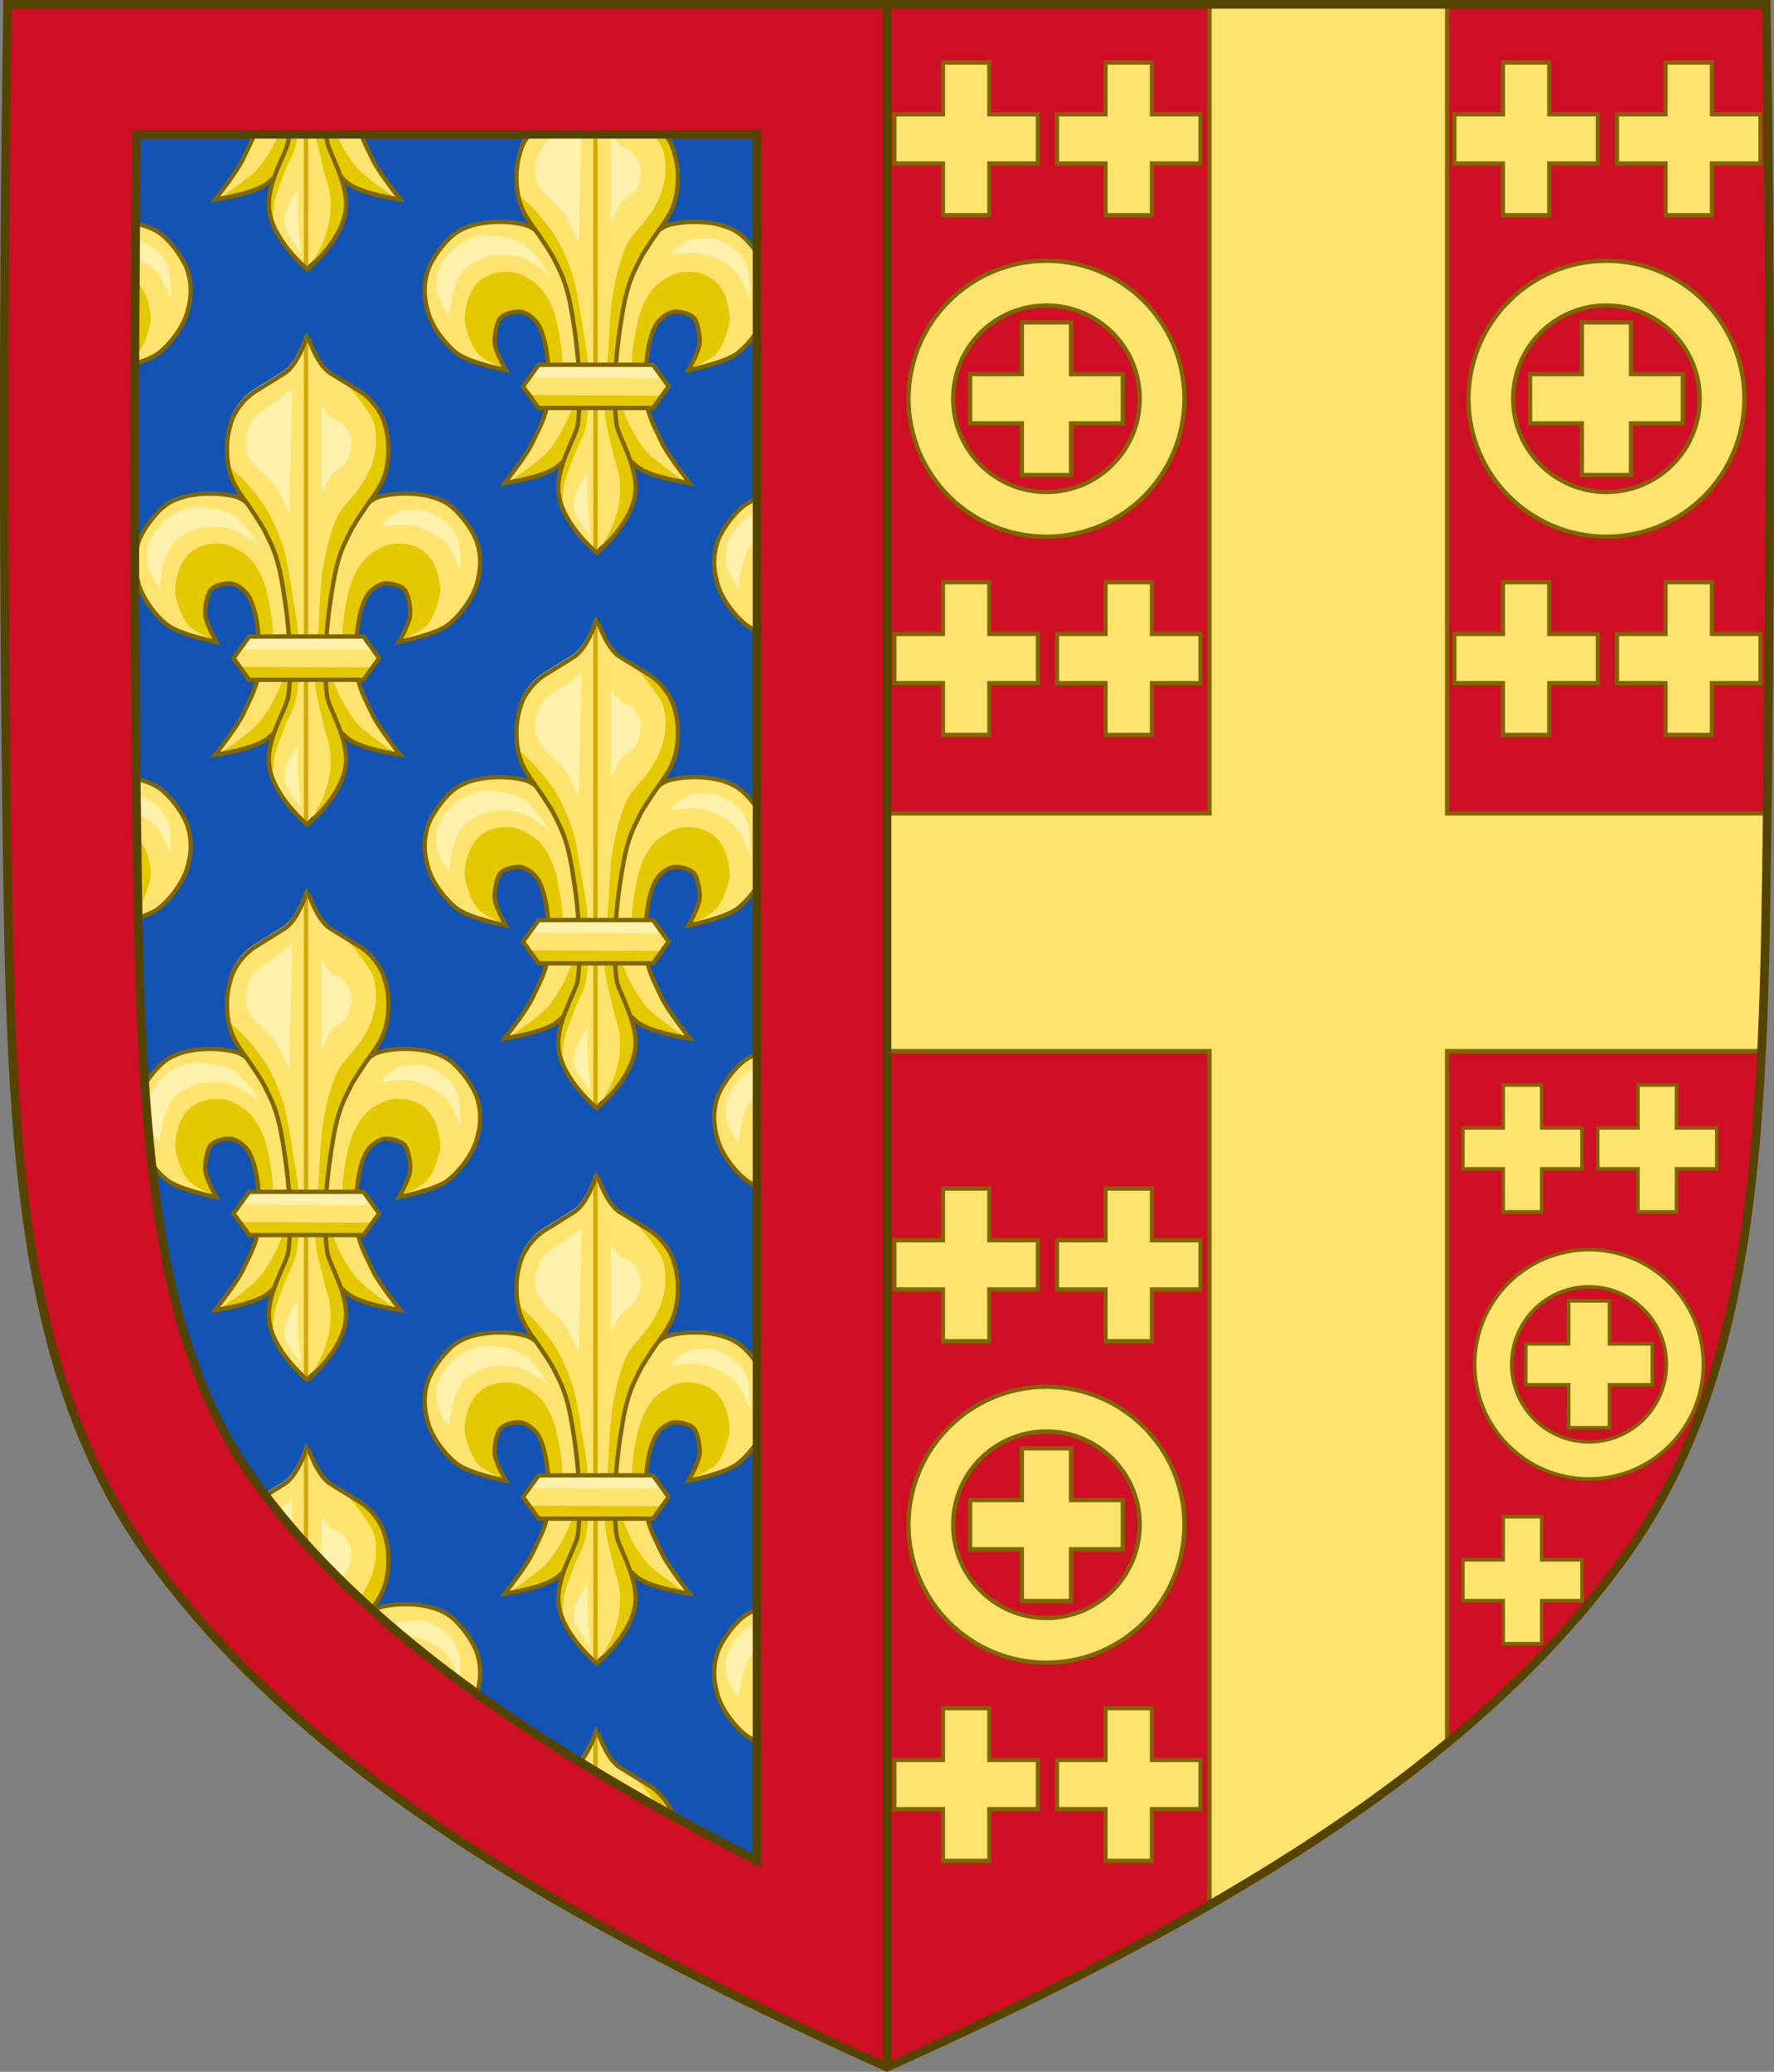 <?xml version="1.0" encoding="UTF-8" standalone="no"?>
<svg
   version="1.1"
   width="409.629"
   height="478.406"
   id="svg3240"
   sodipodi:docname="Arms_of_Robert_de_Tarente.svg"
   inkscape:version="1.2.2 (732a01da63, 2022-12-09)"
   xmlns:inkscape="http://www.inkscape.org/namespaces/inkscape"
   xmlns:sodipodi="http://sodipodi.sourceforge.net/DTD/sodipodi-0.dtd"
   xmlns:xlink="http://www.w3.org/1999/xlink"
   xmlns="http://www.w3.org/2000/svg"
   xmlns:svg="http://www.w3.org/2000/svg"
   xmlns:rdf="http://www.w3.org/1999/02/22-rdf-syntax-ns#"
   xmlns:cc="http://creativecommons.org/ns#"
   xmlns:dc="http://purl.org/dc/elements/1.1/">
  <rect width="100%" height="100%" fill="#808080" stroke="none"/>
  <sodipodi:namedview
     id="namedview67"
     pagecolor="#ffffff"
     bordercolor="#000000"
     borderopacity="0.25"
     inkscape:showpageshadow="2"
     inkscape:pageopacity="0.0"
     inkscape:pagecheckerboard="0"
     inkscape:deskcolor="#d1d1d1"
     showgrid="false"
     inkscape:zoom="0.60156501"
     inkscape:cx="87.272363"
     inkscape:cy="366.54393"
     inkscape:window-width="1920"
     inkscape:window-height="1001"
     inkscape:window-x="-9"
     inkscape:window-y="-9"
     inkscape:window-maximized="1"
     inkscape:current-layer="svg3240" />
  <defs
     id="defs3242">
    <clipPath
       clipPathUnits="userSpaceOnUse"
       id="clipPath15148">
      <use
         x="0"
         y="0"
         xlink:href="#path7014-6-7-28-3-7-9"
         id="use15150"
         width="100%"
         height="100%"
         transform="translate(625.687,225.089)" />
    </clipPath>
  </defs>
  <path
     d="M 204.81,1.005 H 1.769 c -1.076,67.808 -1.012,135.625 0,203.431 0.975,65.329 4.234,116.31 33.501,156.172 35.255,48.019 93.988,82.671 169.54,116.716"
     id="path7014-6-7-28-3-7-9"
     style="display:inline;fill:#1353b4;fill-opacity:1;stroke:none" />
  <g
     clip-path="url(#clipPath15148)"
     transform="translate(-625.687,-225.089)"
     id="g12449-4">
    <g
       id="g12220-9"
       transform="matrix(1.364,0,0,1.364,-228.084,-207.326)">
      <use
         style="display:inline"
         x="0"
         y="0"
         xlink:href="#g11821-7"
         id="use11839-3"
         transform="matrix(-1,0,0,1,1356.043,2.7978095e-8)"
         width="100%"
         height="100%" />
      <g
         style="display:inline"
         id="g11821-7"
         transform="translate(-14.662,-3.0279781e-6)">
        <path
           style="display:inline;opacity:1;vector-effect:none;fill:#fee46e;fill-opacity:1;stroke:none;stroke-width:0.503;stroke-linecap:butt;stroke-linejoin:miter;stroke-miterlimit:4;stroke-dasharray:none;stroke-dashoffset:0;stroke-opacity:1"
           id="path11823-0"
           d="m 701.049,336.875 c -0.369,-3.467 -0.172,-10.006 1.652,-12.978 0.616,-1.004 2.126,-2.173 3.303,-2.124 1.16,0.049 2.756,0.392 3.303,1.416 0.502,0.939 0.827,2.954 0.708,4.011 -0.166,1.469 -1.888,4.483 -1.888,4.483 0,0 6.17,-1.238 8.259,-2.832 2.066,-1.576 4.297,-4.565 4.955,-7.079 0.226,-0.863 1.108,-3.652 -0.006,-6.998 -0.647,-1.942 -2.591,-4.541 -4.097,-5.837 -3.93,-3.383 -11.562,-2.399 -13.123,-1.558 -2.064,1.112 -4.58,3.477 -5.427,5.663 -0.658,1.697 -2.025,6.706 -2.36,8.495 -0.682,3.651 -0.88,5.028 -1.18,8.731 -0.206,2.541 -0.773,4.823 -0.236,7.315 0.289,1.343 0.65,4.424 1.435,6.453 0.789,2.04 2.003,3.026 3.048,3.929 2.135,1.844 8.967,2.832 8.967,2.832 0,0 -3.753,-4.735 -4.719,-6.843 -1.147,-2.503 -2.304,-4.341 -2.596,-7.079 z" />
        <path
           d="m 707.395,350.409 -1.8,-0.029 -5.764,-1.812 -6.917,-6.094 1.856,-10.901 c 0,0 2,6.573 3.295,9.204 0.752,1.527 1.921,3.515 3.068,4.773 1.604,1.759 6.262,4.858 6.262,4.858 z"
           id="path6917-9-7-7-1-2-7-0-5"
           style="fill:#e4c900;fill-opacity:1;fill-rule:evenodd;stroke:none" />
        <path
           d="m 708.318,331.523 c 0,0 3.509,-1.48 4.555,-2.67 1.115,-1.269 1.862,-3.528 2.199,-5.183 0.254,-1.247 -0.365,-3.892 -0.942,-5.026 -0.872,-1.713 -1.941,-2.704 -3.769,-3.298 -1.255,-0.408 -3.161,-0.46 -4.398,0 -1.284,0.478 -3.08,1.593 -3.926,2.67 -1.276,1.624 -2.028,3.49 -2.513,5.497 -0.299,1.237 -0.969,5.01 -0.942,6.282 0.024,1.132 0.157,4.712 0.157,4.712 l 2.356,3.926 0.059,-0.179 -0.176,-6.511 v -2.728 l 1.232,-4.224 2.024,-2.728 2.376,-0.352 2.288,1.144 0.968,2.464 -0.176,2.992 -1.369,3.211 z"
           id="path6919-8-8-2-1-2-1-21-6"
           style="display:inline;fill:#e4c900;fill-opacity:1;fill-rule:evenodd;stroke:none;stroke-width:1" />
        <path
           d="m 701.049,336.875 c -0.369,-3.467 -0.172,-10.006 1.652,-12.978 0.616,-1.004 2.126,-2.173 3.303,-2.124 1.16,0.049 2.756,0.392 3.303,1.416 0.502,0.939 0.827,2.954 0.708,4.011 -0.166,1.469 -1.888,4.483 -1.888,4.483 0,0 6.17,-1.238 8.259,-2.832 2.066,-1.576 4.297,-4.565 4.955,-7.079 0.226,-0.863 1.108,-3.652 -0.006,-6.998 -0.647,-1.942 -2.591,-4.541 -4.097,-5.837 -3.93,-3.383 -11.562,-2.399 -13.123,-1.558 -2.064,1.112 -4.58,3.477 -5.427,5.663 -0.658,1.697 -2.025,6.706 -2.36,8.495 -0.682,3.651 -0.88,5.028 -1.18,8.731 -0.206,2.541 -0.773,4.823 -0.236,7.315 0.289,1.343 0.65,4.424 1.435,6.453 0.789,2.04 2.003,3.026 3.048,3.929 2.135,1.844 8.967,2.832 8.967,2.832 0,0 -3.753,-4.735 -4.719,-6.843 -1.147,-2.503 -2.304,-4.341 -2.596,-7.079 z"
           id="path6927-4-1-2-0-0-7-6-2"
           style="display:inline;fill:none;stroke:#806600;stroke-width:0.733;stroke-linecap:butt;stroke-linejoin:miter;stroke-miterlimit:4;stroke-dasharray:none;stroke-opacity:1" />
      </g>
      <path
         style="fill:#fff2ac;fill-opacity:1;fill-rule:evenodd;stroke:none"
         id="path6929-8-5-60-8-0-23-5-3"
         d="m 652.942,322.549 c 0,0 0.305,-2.418 0.575,-3.596 0.332,-1.449 1.063,-3.454 2.158,-4.459 1.157,-1.062 2.91,-1.897 4.459,-2.158 1.362,-0.23 3.263,-0.195 4.603,0.144 1.029,0.26 2.259,1.029 3.165,1.582 0.685,0.418 2.158,1.582 2.158,1.582 0,0 -2.677,-4.245 -4.459,-5.322 -1.738,-1.051 -4.586,-1.491 -6.617,-1.438 -1.476,0.038 -3.086,0.765 -4.315,1.582 -1.459,0.97 -3.026,2.946 -3.596,4.603 -0.407,1.183 -0.357,2.972 0,4.171 0.383,1.285 1.87,3.308 1.87,3.308 z" />
      <path
         style="fill:#fff2ac;fill-opacity:1;fill-rule:evenodd;stroke:none"
         id="path6931-5-3-3-5-8-98-1-9"
         d="m 690.341,312.192 c 0,0 3.655,-0.603 5.178,-0.288 1.89,0.391 4.373,1.528 5.754,2.877 1.187,1.16 2.589,4.891 2.589,4.891 0,0 0.116,-3.915 -0.432,-5.466 -0.331,-0.937 -1.113,-2.09 -1.87,-2.733 -1.162,-0.988 -3.078,-2.136 -4.603,-2.158 -0.801,-0.011 -2.634,-0.052 -3.72,0.445 -1.849,0.846 -2.897,2.432 -2.897,2.432 z" />
      <g
         style="stroke-width:0.783;stroke-miterlimit:4;stroke-dasharray:none"
         id="g6935-8-5-9-3-1-8-9-0"
         transform="matrix(0.642,0,0,0.642,350.318,-186.043)">
        <path
           style="display:inline;fill:#fee46e;fill-opacity:1;fill-rule:evenodd;stroke:none"
           id="path6937-3-4-49-7-7-07-9-2"
           d="m 510,854 c 0,0 8.581,-7.038 10,-15 1.277,-7.162 -4.41,-15.552 -4.841,-18.925 -1.724,-13.492 1.929,-31.467 2.259,-32.936 1.308,-5.836 2.954,-8.333 3.83,-10.244 0.631,-1.376 2.433,-4.111 4.236,-6.763 1.034,-1.522 3.338,-4.355 4.511,-7.237 1.244,-3.054 1.329,-6.163 1.347,-7.823 0.031,-2.826 -0.503,-5.231 -1.253,-7.532 -0.713,-2.188 -3.037,-5.768 -6.404,-7.826 -3.63,-2.218 -6.565,-4.002 -7.682,-4.708 C 512.314,732.673 510.044,725 510,725 c -0.043,0 -2.314,7.673 -6.003,10.006 -1.117,0.706 -3.918,2.49 -7.548,4.708 -3.367,2.058 -5.691,5.638 -6.404,7.826 -0.75,2.301 -1.284,4.706 -1.253,7.532 0.018,1.66 0.103,4.769 1.347,7.823 1.173,2.882 3.477,5.715 4.511,7.237 1.802,2.652 3.605,5.388 4.236,6.763 0.876,1.911 2.522,4.408 3.83,10.244 0.329,1.469 3.982,19.444 2.259,32.936 C 504.544,823.448 498.723,831.838 500,839 c 1.419,7.962 10,15 10,15 z" />
        <path
           style="fill:none;stroke:#d4aa00;stroke-width:1.141;stroke-linecap:butt;stroke-linejoin:miter;stroke-miterlimit:4;stroke-dasharray:none;stroke-opacity:1"
           id="path6939-0-3-6-9-6-5-7-6"
           d="M 510,854 509.989,726.045" />
      </g>
      <path
         style="fill:#e4c900;fill-opacity:1;fill-rule:evenodd;stroke:none"
         id="path6941-6-6-5-6-7-2-9-4"
         d="m 678.146,362.461 4.495,-5.013 1.729,-3.285 -0.346,-4.495 -1.21,-4.668 -1.902,-4.149 v -6.742 l 0.692,-6.742 0.864,-7.434 1.902,-5.878 3.112,-4.322 2.593,-4.495 1.037,-2.42 0.519,-4.322 -0.692,-4.149 -2.189,-3.507 -4.208,-2.889 c 0,0 2.493,2.803 4.128,5.438 0.878,1.415 0.867,3.151 0.885,3.551 0.078,1.71 -0.052,2.502 -0.519,4.149 -0.431,1.523 -1.345,3.194 -2.247,4.495 -1.011,1.458 -2.819,3.09 -3.63,4.668 -1.164,2.262 -1.949,5.626 -2.42,8.125 -0.578,3.069 -0.658,7.257 -0.864,10.373 -0.209,3.161 -0.769,7.388 -0.519,10.546 0.159,2.008 1.028,4.823 1.383,6.569 0.246,1.208 0.88,2.753 1.037,3.976 0.152,1.183 0.162,2.794 0,3.976 -0.183,1.334 -0.696,3.077 -1.21,4.322 -0.567,1.373 -2.42,4.322 -2.42,4.322 z" />
      <path
         style="fill:#e4c900;fill-opacity:1;fill-rule:evenodd;stroke:none"
         id="path6943-2-5-1-3-1-58-0-1"
         d="m 672.095,354.855 c 0,0 0.105,-2.683 0.346,-3.803 0.334,-1.556 1.169,-3.524 1.729,-5.013 0.532,-1.415 1.588,-3.189 1.902,-4.668 0.689,-3.249 0.539,-7.749 0.346,-11.064 -0.144,-2.46 -0.864,-5.685 -1.21,-8.125 -0.272,-1.917 -0.782,-4.902 -1.383,-6.742 -0.642,-1.963 -1.692,-4.47 -2.766,-6.234 -0.912,-1.499 -2.148,-2.974 -3.285,-4.312 -0.879,-1.034 -3.285,-3.112 -3.285,-3.112 l 0.334,0.126 0.397,1.852 1.587,2.645 1.587,2.91 2.645,4.1 1.719,4.365 0.926,4.629 0.794,6.349 0.397,6.349 v 5.952 l -1.455,3.042 -1.719,4.629 -0.529,3.836 z" />
      <path
         style="display:inline;fill:none;stroke:#806600;stroke-width:0.733;stroke-linecap:butt;stroke-linejoin:miter;stroke-miterlimit:4;stroke-dasharray:none;stroke-opacity:1"
         id="path6945-2-9-3-1-4-7-6-3"
         d="m 677.979,362.628 c 0,0 5.513,-4.522 6.425,-9.637 0.82,-4.602 -2.833,-9.991 -3.11,-12.159 -1.107,-8.668 1.24,-20.216 1.451,-21.16 0.84,-3.75 1.898,-5.354 2.461,-6.582 0.405,-0.884 1.563,-2.641 2.721,-4.345 0.665,-0.978 2.144,-2.798 2.898,-4.649 0.799,-1.962 0.854,-3.96 0.865,-5.026 0.02,-1.816 -0.323,-3.361 -0.805,-4.839 -0.458,-1.405 -1.951,-3.706 -4.114,-5.028 -2.332,-1.425 -4.218,-2.571 -4.935,-3.025 -2.37,-1.499 -3.829,-6.429 -3.857,-6.429 -0.028,0 -1.487,4.93 -3.857,6.429 -0.717,0.454 -2.517,1.6 -4.849,3.025 -2.163,1.322 -3.656,3.622 -4.114,5.028 -0.482,1.479 -0.825,3.023 -0.805,4.839 0.012,1.066 0.066,3.064 0.865,5.026 0.754,1.851 2.234,3.672 2.898,4.649 1.158,1.704 2.316,3.461 2.721,4.345 0.563,1.228 1.621,2.832 2.461,6.582 0.212,0.944 2.559,12.492 1.451,21.16 -0.277,2.167 -4.017,7.557 -3.196,12.159 0.912,5.116 6.425,9.637 6.425,9.637 z" />
      <path
         style="fill:#fff2ac;fill-opacity:1;fill-rule:evenodd;stroke:none"
         id="path6947-5-5-2-5-8-44-5-0"
         d="m 674.922,310.104 0.473,-21.263 c 0,0 -2.646,1.985 -3.78,2.835 -0.851,0.638 -2.305,1.205 -2.835,2.126 -1.21,2.103 -1.742,4.42 -0.709,6.615 0.611,1.299 2.806,2.963 3.78,4.016 1.314,1.42 3.071,5.67 3.071,5.67 z" />
      <path
         style="fill:#fff2ac;fill-opacity:1;fill-rule:evenodd;stroke:none"
         id="path6949-2-4-6-8-1-17-17-5"
         d="m 680.356,306.796 v -15.357 c 0,0 0.843,1.619 1.418,2.126 0.475,0.42 1.419,0.52 1.89,0.945 0.686,0.619 1.474,1.692 1.654,2.599 0.238,1.2 -0.118,2.945 -0.709,4.016 -0.509,0.923 -1.963,1.523 -2.599,2.363 -0.67,0.884 -1.654,3.308 -1.654,3.308 z" />
      <path
         style="fill:#fff2ac;fill-opacity:1;fill-rule:evenodd;stroke:none"
         id="path6951-2-9-9-0-8-84-9-8"
         d="m 676.492,355.938 c -0.197,-2.047 -0.152,-6.852 -0.152,-6.852 0,0 -1.747,2.584 -2.04,3.753 -0.155,0.619 -0.309,1.957 -0.149,2.575 0.366,1.413 2.751,4.312 2.751,4.312 0,0 -0.319,-2.847 -0.41,-3.789 z" />
      <g
         style="stroke-width:0.783;stroke-miterlimit:4;stroke-dasharray:none"
         id="g6955-7-1-0-9-5-1-7-9"
         transform="matrix(0.642,0,0,0.642,360.224,-192.235)">
        <g
           style="stroke-width:0.783;stroke-miterlimit:4;stroke-dasharray:none"
           id="g6957-1-7-0-2-3-3-3-5">
          <path
             style="display:inline;fill:#fee46e;fill-opacity:1;fill-rule:evenodd;stroke:none"
             id="path6959-5-5-39-4-1-4-59-6"
             d="m 513.859,820.357 -4.128,-5.718 h -30.15 l -4.143,5.718 4.143,5.692 h 30.15 z" />
          <g
             style="stroke-width:0.783;stroke-miterlimit:4;stroke-dasharray:none"
             id="g6961-2-5-5-3-9-4-2-9">
            <g
               style="stroke-width:0.783;stroke-miterlimit:4;stroke-dasharray:none"
               id="g6963-1-4-3-3-3-2-83-2">
              <g
                 style="stroke-width:0.783;stroke-miterlimit:4;stroke-dasharray:none"
                 id="g6965-1-1-1-9-9-0-9-3">
                <path
                   style="fill:#fff2ac;fill-opacity:1;fill-rule:evenodd;stroke:none"
                   id="path6967-0-8-1-0-1-7-8-5"
                   d="m 477.697,817.991 34.196,0.185 -2.526,-3.574 -29.883,-0.062 -1.787,3.45 z" />
                <path
                   style="display:inline;fill:#e4c900;fill-opacity:1;fill-rule:evenodd;stroke:none"
                   id="path6969-1-8-2-5-0-30-7-4"
                   d="m 511.751,822.802 -34.196,-0.185 2.526,3.574 29.883,0.062 1.787,-3.45 z" />
                <path
                   style="display:inline;fill:none;stroke:#806600;stroke-width:1.141;stroke-linecap:butt;stroke-linejoin:miter;stroke-miterlimit:4;stroke-dasharray:none;stroke-opacity:1"
                   id="path6971-8-3-6-5-4-0-4-0"
                   transform="translate(-590.361,443.373)"
                   d="m 1104.22,376.983 -4.128,-5.718 h -30.15 l -4.143,5.718 4.143,5.692 h 30.15 z" />
              </g>
            </g>
          </g>
        </g>
      </g>
    </g>
    <use
       xlink:href="#g12220-9"
       height="478.319"
       width="409.649"
       y="0"
       x="0"
       id="use12251-4"
       transform="translate(133.683)" />
    <use
       xlink:href="#g12220-9"
       height="478.319"
       width="409.649"
       y="0"
       x="0"
       id="use12253-3"
       transform="translate(-66.841,65.477)" />
    <use
       xlink:href="#g12220-9"
       height="478.319"
       width="409.649"
       y="0"
       x="0"
       id="use12255-0"
       transform="translate(66.842,65.477)" />
    <use
       xlink:href="#g12220-9"
       height="478.319"
       width="409.649"
       y="0"
       x="0"
       id="use12269-4"
       transform="translate(133.683,128.227)" />
    <use
       xlink:href="#g12220-9"
       height="478.319"
       width="409.649"
       y="0"
       x="0"
       id="use12271-5"
       transform="translate(-66.841,193.704)" />
    <use
       xlink:href="#g12220-9"
       height="478.319"
       width="409.649"
       y="0"
       x="0"
       id="use12273-0"
       transform="translate(66.842,193.704)" />
    <use
       xlink:href="#g12220-9"
       height="478.319"
       width="409.649"
       y="0"
       x="0"
       id="use12277-3"
       transform="translate(0,128.227)" />
    <use
       xlink:href="#g12220-9"
       height="478.319"
       width="409.649"
       y="0"
       x="0"
       id="use12372-0"
       transform="translate(133.683,256.453)" />
    <use
       xlink:href="#g12220-9"
       height="478.319"
       width="409.649"
       y="0"
       x="0"
       id="use12374-2"
       transform="translate(-66.841,321.931)" />
    <use
       xlink:href="#g12220-9"
       height="478.319"
       width="409.649"
       y="0"
       x="0"
       id="use12376-6"
       transform="translate(66.842,321.931)" />
    <use
       xlink:href="#g12220-9"
       height="478.319"
       width="409.649"
       y="0"
       x="0"
       id="use12380-0"
       transform="translate(0,256.453)" />
    <use
       xlink:href="#g12220-9"
       height="478.319"
       width="409.649"
       y="0"
       x="0"
       id="use12417-9"
       transform="translate(133.683,384.68)" />
    <use
       xlink:href="#g12220-9"
       height="478.319"
       width="409.649"
       y="0"
       x="0"
       id="use12421-2"
       transform="translate(66.842,450.157)" />
    <use
       xlink:href="#g12220-9"
       height="478.319"
       width="409.649"
       y="0"
       x="0"
       id="use12425-4"
       transform="translate(0,384.68)" />
  </g>
  <path
     style="display:inline;opacity:1;vector-effect:none;fill:#ce0f25;fill-opacity:1;stroke:none;stroke-width:2;stroke-linecap:butt;stroke-linejoin:miter;stroke-miterlimit:4;stroke-dasharray:none;stroke-dashoffset:0;stroke-opacity:1;marker:none"
     id="path4550"
     d="m 204.81,477.324 c 75.551,-34.045 134.285,-68.698 169.54,-116.716 29.267,-39.863 32.526,-90.843 33.501,-156.172 1.012,-67.806 1.076,-135.623 0,-203.431 H 204.81 Z" />
  <path
     id="rect7362"
     d="M 279.279 1.004 L 279.279 187.816 L 204.811 187.816 L 204.811 242.729 L 279.279 242.729 L 279.279 439.871 C 299.687 428.101 318.065 415.784 334.164 402.473 L 334.164 242.729 L 406.744 242.729 C 407.338 230.536 407.652 217.802 407.852 204.436 C 407.934 198.896 408 193.356 408.07 187.816 L 334.164 187.816 L 334.164 1.004 L 279.279 1.004 z "
     style="color:#000000;display:inline;overflow:visible;visibility:visible;opacity:1;vector-effect:none;fill:#fee46e;fill-opacity:1;fill-rule:nonzero;stroke:#806600;stroke-width:1;stroke-linecap:butt;stroke-linejoin:miter;stroke-miterlimit:4;stroke-dasharray:none;stroke-dashoffset:0;stroke-opacity:1;marker:none;marker-start:none;marker-mid:none;marker-end:none;paint-order:normal;enable-background:accumulate;font-variant-east_asian:normal" />
  <path
     sodipodi:nodetypes="ccccccsscccccsscc"
     inkscape:connector-curvature="0"
     id="path1188"
     d="M 204.812,1.005 V 31.005 444.22 477.325 h -0.002 c -5.518,-2.505 -10.305,-4.689 -15.24,-6.992 C 121.35,438.481 68.117,405.346 35.271,360.608 6.004,320.745 2.744,269.765 1.769,204.436 c -1.012,-67.806 -1.076,-135.624 0,-203.432 H 204.81 Z m -30,30 H 31.54 c -0.636,57.642 -0.635,115.305 0.227,172.984 0.964,64.565 5.011,107.982 27.686,138.865 23.841,32.472 63.044,60.053 115.359,86.77 z"
     style="color:#000000;font-style:normal;font-variant:normal;font-weight:normal;font-stretch:normal;font-size:medium;line-height:normal;font-family:sans-serif;font-variant-ligatures:normal;font-variant-position:normal;font-variant-caps:normal;font-variant-numeric:normal;font-variant-alternates:normal;font-feature-settings:normal;text-indent:0;text-align:start;text-decoration:none;text-decoration-line:none;text-decoration-style:solid;text-decoration-color:#000000;letter-spacing:normal;word-spacing:normal;text-transform:none;writing-mode:lr-tb;direction:ltr;text-orientation:mixed;dominant-baseline:auto;baseline-shift:baseline;text-anchor:start;white-space:normal;shape-padding:0;clip-rule:nonzero;display:inline;overflow:visible;visibility:visible;isolation:auto;mix-blend-mode:normal;color-interpolation:sRGB;color-interpolation-filters:linearRGB;solid-color:#000000;solid-opacity:1;vector-effect:none;fill:#ce0f25;fill-opacity:1;fill-rule:nonzero;stroke:none;stroke-width:2;stroke-linecap:butt;stroke-linejoin:miter;stroke-miterlimit:4;stroke-dasharray:none;stroke-dashoffset:0;stroke-opacity:1;marker:none;color-rendering:auto;image-rendering:auto;shape-rendering:auto;text-rendering:auto;enable-background:accumulate" />
  <path
     d="m 204.81,1.005 4e-5,476.319"
     id="path15121"
     style="display:inline;opacity:1;vector-effect:none;fill:none;fill-opacity:1;stroke:#554400;stroke-width:2;stroke-linecap:butt;stroke-linejoin:miter;stroke-miterlimit:4;stroke-dasharray:none;stroke-dashoffset:0;stroke-opacity:1;marker:none;font-variant-east_asian:normal" />
  <g
     transform="translate(-0.395,4)"
     id="g7437">
    <g
       id="g7468">
      <path
         id="path7413"
         d="m 242.033,56.212 c -17.597,2.71e-4 -31.862,14.266 -31.861,31.863 2.7e-4,17.596 14.265,31.86 31.861,31.861 17.596,-2.6e-4 31.86,-14.265 31.861,-31.861 8.1e-4,-17.597 -14.264,-31.862 -31.861,-31.863 z m 0,10.329 c 11.893,-3.74e-4 21.534,9.641 21.534,21.534 -7.9e-4,11.892 -9.642,21.532 -21.534,21.532 -11.892,3.7e-4 -21.533,-9.64 -21.534,-21.532 -3.7e-4,-11.893 9.641,-21.534 21.534,-21.534 z"
         style="color:#000000;display:inline;overflow:visible;visibility:visible;opacity:1;vector-effect:none;fill:#fee46e;fill-opacity:1;fill-rule:nonzero;stroke:#806600;stroke-width:1;stroke-linecap:butt;stroke-linejoin:miter;stroke-miterlimit:4;stroke-dasharray:none;stroke-dashoffset:0;stroke-opacity:1;marker:none;marker-start:none;marker-mid:none;marker-end:none;paint-order:normal;enable-background:accumulate" />
      <path
         id="rect7418"
         d="m 236.347,70.439 v 11.948 h -11.948 v 11.372 h 11.948 v 11.948 h 11.372 V 93.759 h 11.948 V 82.387 H 247.719 V 70.439 Z"
         style="color:#000000;display:inline;overflow:visible;visibility:visible;opacity:1;vector-effect:none;fill:#fee46e;fill-opacity:1;fill-rule:nonzero;stroke:#806600;stroke-width:1;stroke-linecap:butt;stroke-linejoin:miter;stroke-miterlimit:4;stroke-dasharray:none;stroke-dashoffset:0;stroke-opacity:1;marker:none;marker-start:none;marker-mid:none;marker-end:none;paint-order:normal;enable-background:accumulate" />
      <use
         style="stroke-width:1.032"
         height="100%"
         width="100%"
         transform="matrix(0.939,0,0,1,-3.784,-60)"
         id="use7423"
         xlink:href="#rect7418"
         y="0"
         x="0" />
      <use
         style="stroke-width:1.032"
         x="0"
         y="0"
         xlink:href="#rect7418"
         id="use7425"
         transform="matrix(0.939,0,0,1,-3.784,60)"
         width="100%"
         height="100%" />
      <use
         style="stroke-width:1.032"
         x="0"
         y="0"
         xlink:href="#rect7418"
         id="use7427"
         transform="matrix(0.939,0,0,1,33.765,-60)"
         width="100%"
         height="100%" />
    </g>
    <use
       x="0"
       y="0"
       xlink:href="#rect7418"
       id="use7429"
       transform="matrix(0.939,0,0,1,33.765,60)"
       width="100%"
       height="100%"
       style="stroke-width:1.032" />
  </g>
  <use
     height="100%"
     width="100%"
     transform="translate(129.3)"
     id="use7439"
     xlink:href="#g7437"
     y="0"
     x="0" />
  <use
     height="100%"
     width="100%"
     transform="translate(0,260)"
     id="use7459"
     xlink:href="#g7437"
     y="0"
     x="0" />
  <use
     style="stroke-width:1.205"
     height="100%"
     width="100%"
     id="use7470"
     xlink:href="#g7468"
     y="0"
     x="0"
     transform="matrix(0.829,0,0,0.831,166.275,241.851)" />
  <path
     d="m 1.769,1.005 c -1.076,67.808 -1.012,135.625 0,203.431 0.975,65.329 4.234,116.31 33.501,156.172 35.255,48.019 93.988,82.671 169.54,116.716 75.551,-34.045 134.285,-68.698 169.54,-116.716 29.267,-39.863 32.526,-90.843 33.501,-156.172 1.012,-67.806 1.076,-135.623 0,-203.431 H 204.81 Z"
     id="path12506"
     style="display:inline;fill:none;stroke:#554400;stroke-width:2;stroke-miterlimit:4;stroke-dasharray:none" />
  <path
     style="color:#000000;font-style:normal;font-variant:normal;font-weight:normal;font-stretch:normal;font-size:medium;line-height:normal;font-family:sans-serif;font-variant-ligatures:normal;font-variant-position:normal;font-variant-caps:normal;font-variant-numeric:normal;font-variant-alternates:normal;font-feature-settings:normal;text-indent:0;text-align:start;text-decoration:none;text-decoration-line:none;text-decoration-style:solid;text-decoration-color:#000000;letter-spacing:normal;word-spacing:normal;text-transform:none;writing-mode:lr-tb;direction:ltr;text-orientation:mixed;dominant-baseline:auto;baseline-shift:baseline;text-anchor:start;white-space:normal;shape-padding:0;clip-rule:nonzero;display:inline;overflow:visible;visibility:visible;isolation:auto;mix-blend-mode:normal;color-interpolation:sRGB;color-interpolation-filters:linearRGB;solid-color:#000000;solid-opacity:1;vector-effect:none;fill:none;fill-opacity:1;fill-rule:nonzero;stroke:#554400;stroke-width:2;stroke-linecap:butt;stroke-linejoin:miter;stroke-miterlimit:4;stroke-dasharray:none;stroke-dashoffset:0;stroke-opacity:1;marker:none;color-rendering:auto;image-rendering:auto;shape-rendering:auto;text-rendering:auto;enable-background:accumulate"
     d="M 174.812,31.005 H 31.54 c -0.636,57.642 -0.635,115.305 0.227,172.984 0.964,64.565 5.011,107.982 27.686,138.865 23.841,32.472 63.044,60.053 115.359,86.77 z"
     id="path113"
     inkscape:connector-curvature="0"
     sodipodi:nodetypes="ccsscc" />
</svg>
